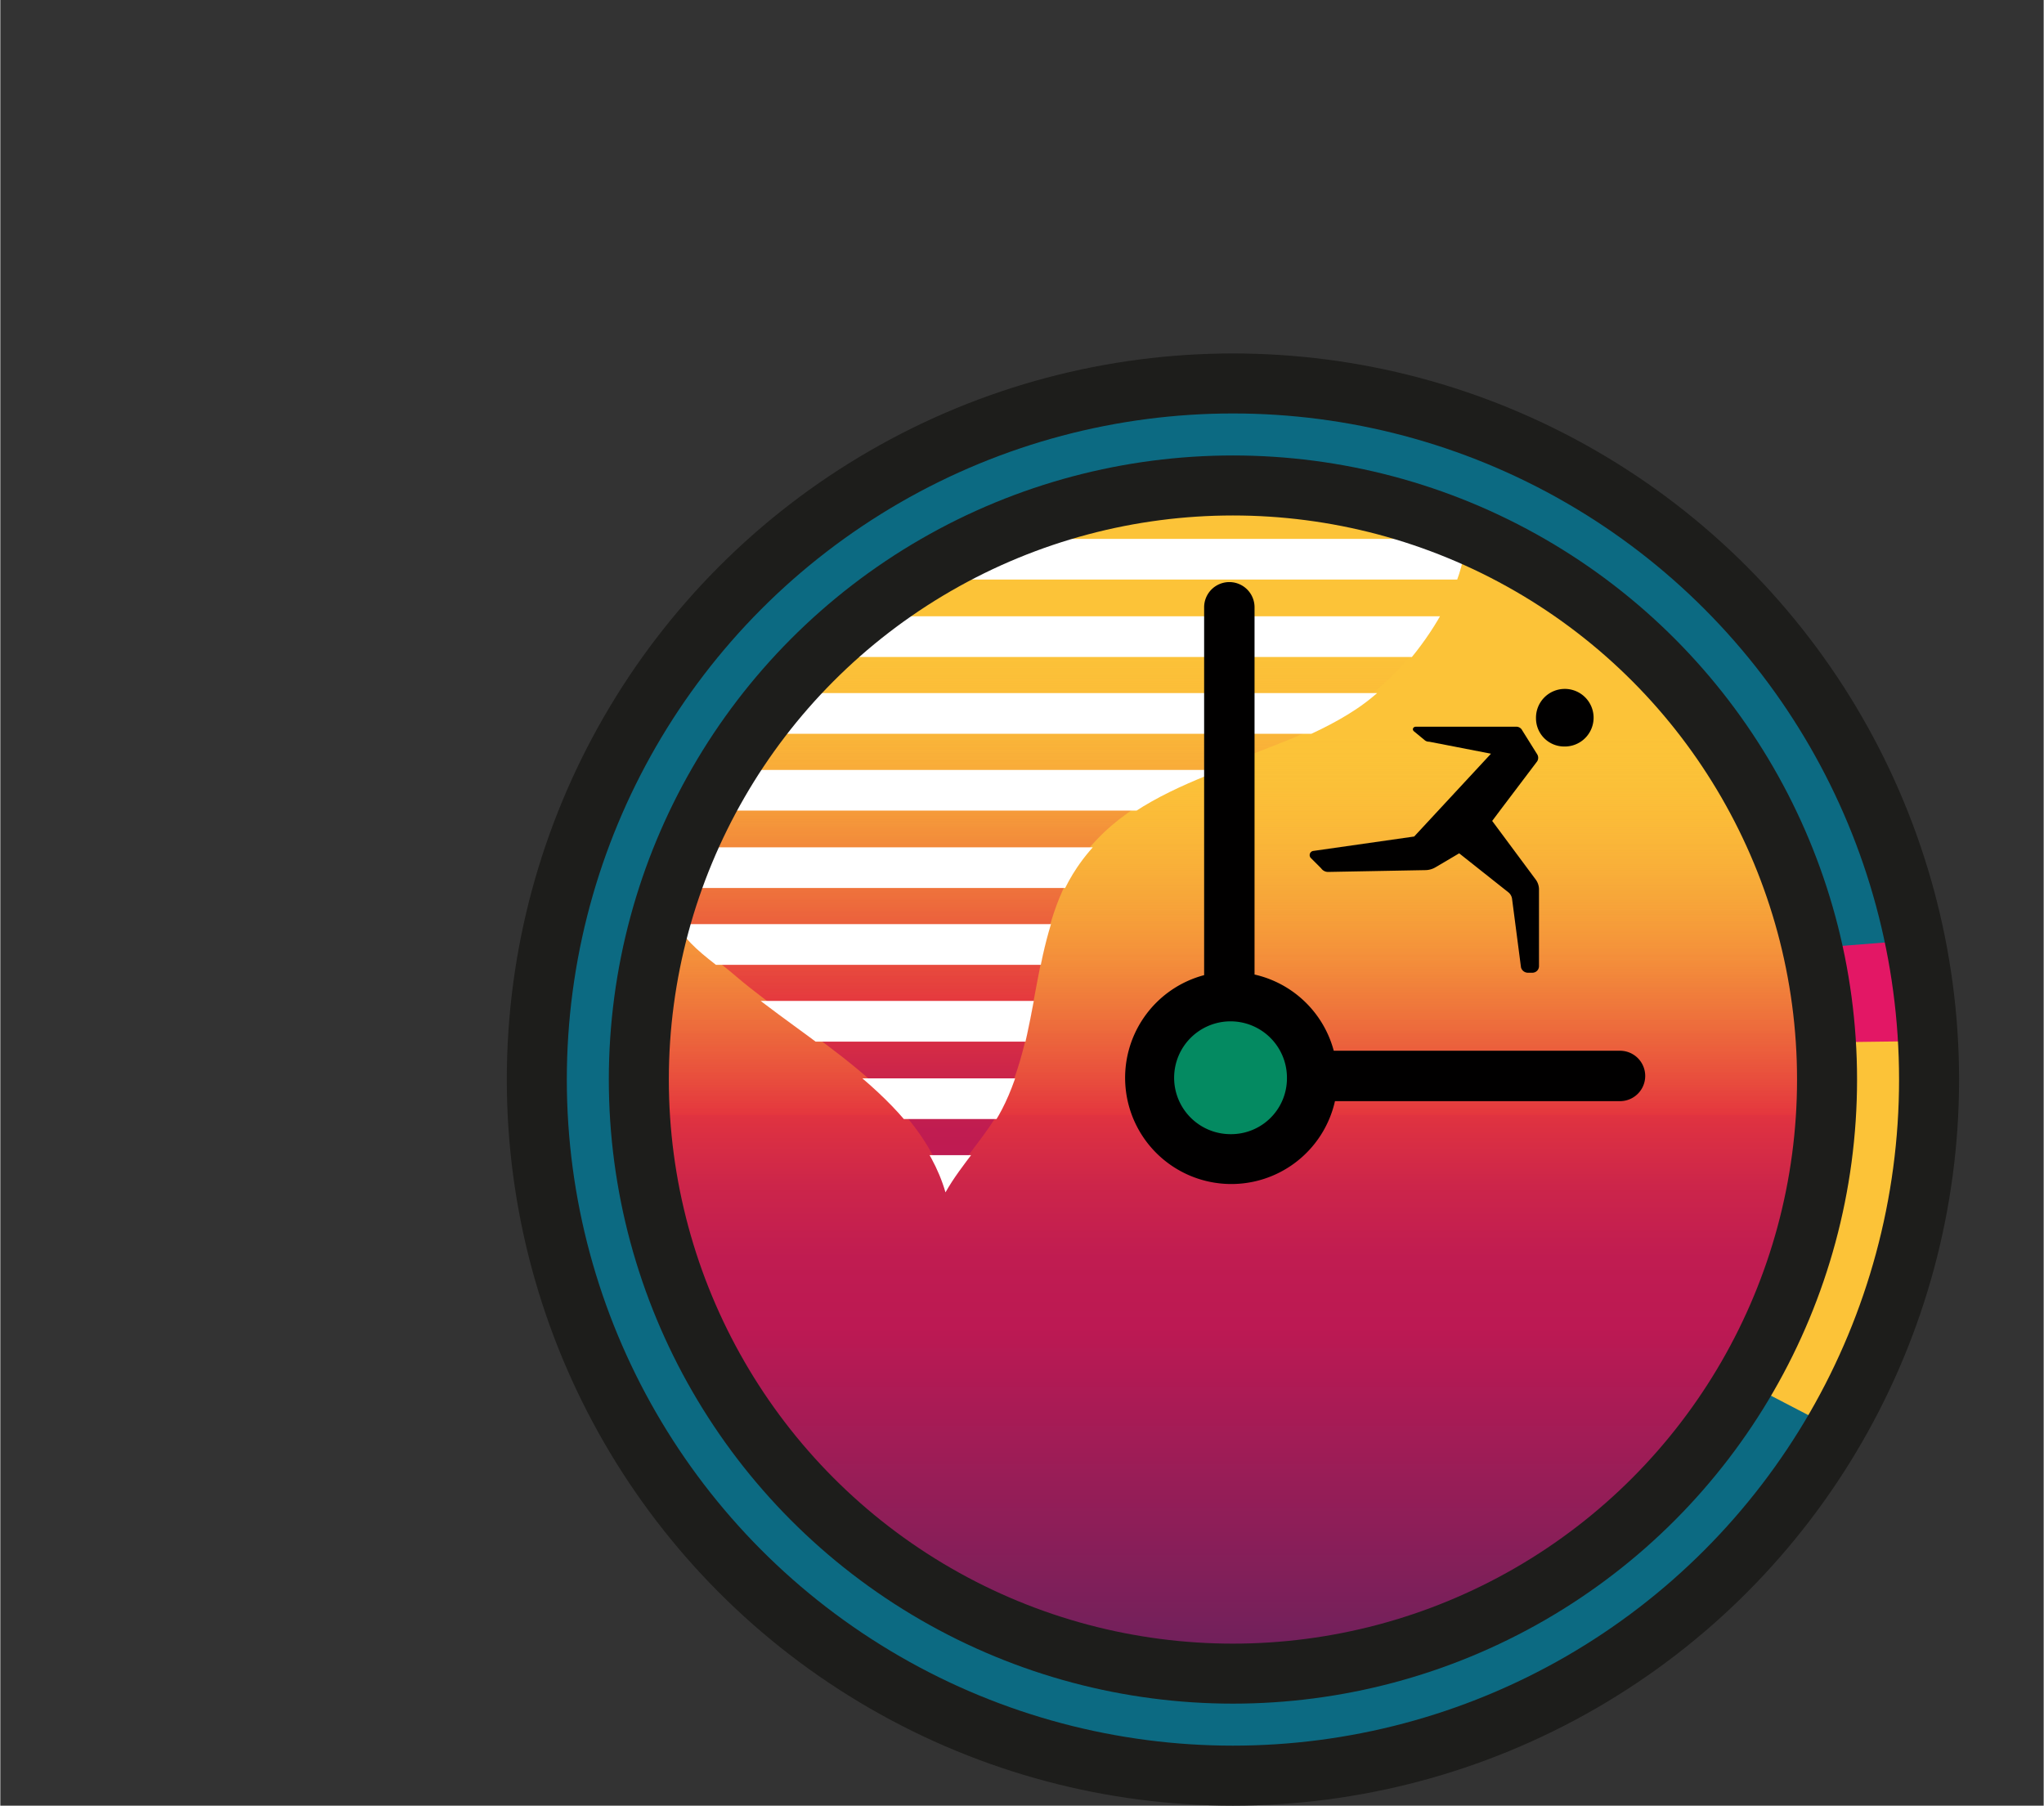<svg encoding="UTF-8" xmlns="http://www.w3.org/2000/svg" xmlns:xlink="http://www.w3.org/1999/xlink" width="120.1mm" height="106.1mm" viewBox="0 0 340.5 300.9">
  <rect x="0" y="0" width="340.5" height="300.9" fill="#333333" stroke="none"/>
  <defs>
    <style>
      .cls-1, .cls-10 {
        fill: none;
      }

      .cls-2 {
        fill: #0c6a82;
      }

      .cls-3 {
        fill: #fcc338;
      }

      .cls-4 {
        fill: url(#Sfumatura_senza_nome_245);
      }

      .cls-5 {
        fill: #048a61;
      }

      .cls-6 {
        fill: #e31765;
      }

      .cls-7 {
        fill: url(#Sfumatura_senza_nome_292);
      }

      .cls-8 {
        clip-path: url(#clip-path);
      }

      .cls-9 {
        fill: #fff;
      }

      .cls-10 {
        stroke: #1d1d1b;
        stroke-miterlimit: 10;
        stroke-width: 10px;
      }

      .cls-11 {
        fill: #010000;
      }
    </style>
    <linearGradient id="Sfumatura_senza_nome_245" data-name="Sfumatura senza nome 245" x1="205.38" y1="278.95" x2="205.38" y2="80.88" gradientUnits="userSpaceOnUse">
      <stop offset="0" stop-color="#6a215c"/>
      <stop offset="0.16" stop-color="#971d57"/>
      <stop offset="0.29" stop-color="#bc1953"/>
      <stop offset="0.35" stop-color="#c01c51"/>
      <stop offset="0.41" stop-color="#cc254a"/>
      <stop offset="0.47" stop-color="#e03340"/>
      <stop offset="0.47" stop-color="#e4363e"/>
      <stop offset="0.54" stop-color="#e9523d" stop-opacity="0.8"/>
      <stop offset="0.7" stop-color="#f5983a" stop-opacity="0.31"/>
      <stop offset="0.79" stop-color="#fcc338" stop-opacity="0"/>
    </linearGradient>
    <linearGradient id="Sfumatura_senza_nome_292" data-name="Sfumatura senza nome 292" x1="93.84" y1="139" x2="93.84" y2="18.59" gradientUnits="userSpaceOnUse">
      <stop offset="0" stop-color="#bc1953"/>
      <stop offset="0.08" stop-color="#c01c51"/>
      <stop offset="0.16" stop-color="#cc254a"/>
      <stop offset="0.24" stop-color="#e03340"/>
      <stop offset="0.25" stop-color="#e4363e"/>
      <stop offset="0.37" stop-color="#e9523d" stop-opacity="0.8"/>
      <stop offset="0.63" stop-color="#f5983a" stop-opacity="0.31"/>
      <stop offset="0.79" stop-color="#fcc338" stop-opacity="0"/>
    </linearGradient>
    <clipPath id="clip-path" transform="translate(84.4 59)">
      <path class="cls-1" d="M159.7,28.4c1.3,10.2-9.1,24.8-18.2,30.8C126.9,68.9,105.4,70.1,95,85.6c-7.8,11.6-6,27.8-12.5,40.3-2.6,5-6.7,9-9.4,13.8-4.6-15.9-23.4-25.3-35-35.3-6-5.1-12.7-8.3-9.8-16.8,1.9-5.9,6.7-12.1,10-17.6C45,58.8,53,46.3,63.9,38.5,79.6,27.3,95.7,22,114.8,20.3c4.8-.4,11.5-1.8,16.3-.5s7.2,3.4,11.5,4.3S158.9,27.5,159.7,28.4Z"/>
    </clipPath>
  </defs>
  <g id="Livello_2" data-name="Livello 2">
    <g id="Livello_12" data-name="Livello 12">
      <g id="orologio">
        <circle class="cls-2" cx="205.4" cy="179.9" r="116"/>
        <circle class="cls-3" cx="205.4" cy="179.9" r="99"/>
        <circle class="cls-4" cx="205.4" cy="179.9" r="99"/>
        <circle class="cls-5" cx="205" cy="179.7" r="12.7"/>
        <path class="cls-3" d="M220.1,112.9l15.7-.4s3.5,38.7-15.5,66.1l-15-7.8S224.3,141.6,220.1,112.9Z" transform="translate(84.4 59)"/>
        <polygon class="cls-6" points="302.1 158 304.2 173.7 319.9 173.5 318.6 156.7 302.1 158"/>
        <path class="cls-7" d="M159.8,27.7c1.4,10.2-9,24.8-18.2,30.8-14.6,9.7-36,10.9-46.5,26.4-7.8,11.6-6,27.8-12.5,40.3-2.6,5-6.7,9-9.4,13.8-4.5-15.9-23.3-25.3-35-35.3-5.9-5.1-12.6-8.2-9.8-16.8,1.9-5.9,6.7-12.1,10-17.6C45.1,58.1,53.1,45.6,64,37.8c15.7-11.2,31.9-16.5,50.9-18.2,4.9-.4,11.6-1.8,16.3-.5s7.2,3.5,11.5,4.3S159.1,26.8,159.8,27.7Z" transform="translate(84.4 59)"/>
        <g class="cls-8">
          <g>
            <rect class="cls-9" width="340.5" height="6.78"/>
            <rect class="cls-9" y="12.8" width="340.5" height="6.78"/>
            <rect class="cls-9" y="25.7" width="340.5" height="6.78"/>
            <rect class="cls-9" y="38.5" width="340.5" height="6.78"/>
            <rect class="cls-9" y="51.3" width="340.5" height="6.78"/>
            <rect class="cls-9" y="64.2" width="340.5" height="6.78"/>
            <rect class="cls-9" y="77" width="340.5" height="6.78"/>
            <rect class="cls-9" y="89.8" width="340.5" height="6.78"/>
            <rect class="cls-9" y="102.7" width="340.5" height="6.78"/>
            <rect class="cls-9" y="115.5" width="340.5" height="6.78"/>
            <rect class="cls-9" y="128.3" width="340.5" height="6.78"/>
            <rect class="cls-9" y="141.2" width="340.5" height="6.78"/>
            <rect class="cls-9" y="154" width="340.5" height="6.78"/>
            <rect class="cls-9" y="166.8" width="340.5" height="6.78"/>
            <rect class="cls-9" y="179.7" width="340.5" height="6.78"/>
            <rect class="cls-9" y="192.5" width="340.5" height="6.78"/>
            <rect class="cls-9" y="205.3" width="340.5" height="6.78"/>
            <rect class="cls-9" y="218.2" width="340.5" height="6.78"/>
            <rect class="cls-9" y="231" width="340.5" height="6.78"/>
            <rect class="cls-9" y="243.8" width="340.5" height="6.78"/>
          </g>
        </g>
        <circle class="cls-10" cx="205.4" cy="179.9" r="99"/>
        <circle class="cls-10" cx="205.4" cy="179.9" r="116"/>
        <path class="cls-11" d="M185.5,116.1H137.8a17.7,17.7,0,0,0-13.2-12.7V42.2a4.2,4.2,0,1,0-8.4,0v61.3a17.7,17.7,0,1,0,21.8,21h47.5a4.2,4.2,0,0,0,0-8.4ZM120.6,130a9.4,9.4,0,1,1,9.4-9.3A9.3,9.3,0,0,1,120.6,130Z" transform="translate(84.4 59)"/>
        <path class="cls-11" d="M176.2,65.4a4.8,4.8,0,1,0-4.7-4.7A4.7,4.7,0,0,0,176.2,65.4Z" transform="translate(84.4 59)"/>
        <path class="cls-11" d="M135.7,85.7a1.4,1.4,0,0,0,1.2.6l16.2-.3a3.4,3.4,0,0,0,1.7-.5l3.9-2.3,8.2,6.5a1.7,1.7,0,0,1,.6,1l1.5,11.5a1.2,1.2,0,0,0,1.1.9h.8A1.1,1.1,0,0,0,172,102V89.3a2.8,2.8,0,0,0-.6-1.8l-7.2-9.7,1.5-2,5.9-7.8a1.1,1.1,0,0,0,.1-1.3l-2.5-4a1.1,1.1,0,0,0-1-.6H151.5c-.5,0-.7.5-.3.8l1.7,1.4a1.1,1.1,0,0,0,.8.3l10.3,2L151.2,80.4l-16.8,2.4A.7.7,0,0,0,134,84Z" transform="translate(84.4 59)"/>
      </g>
    </g>
  </g>
</svg>
